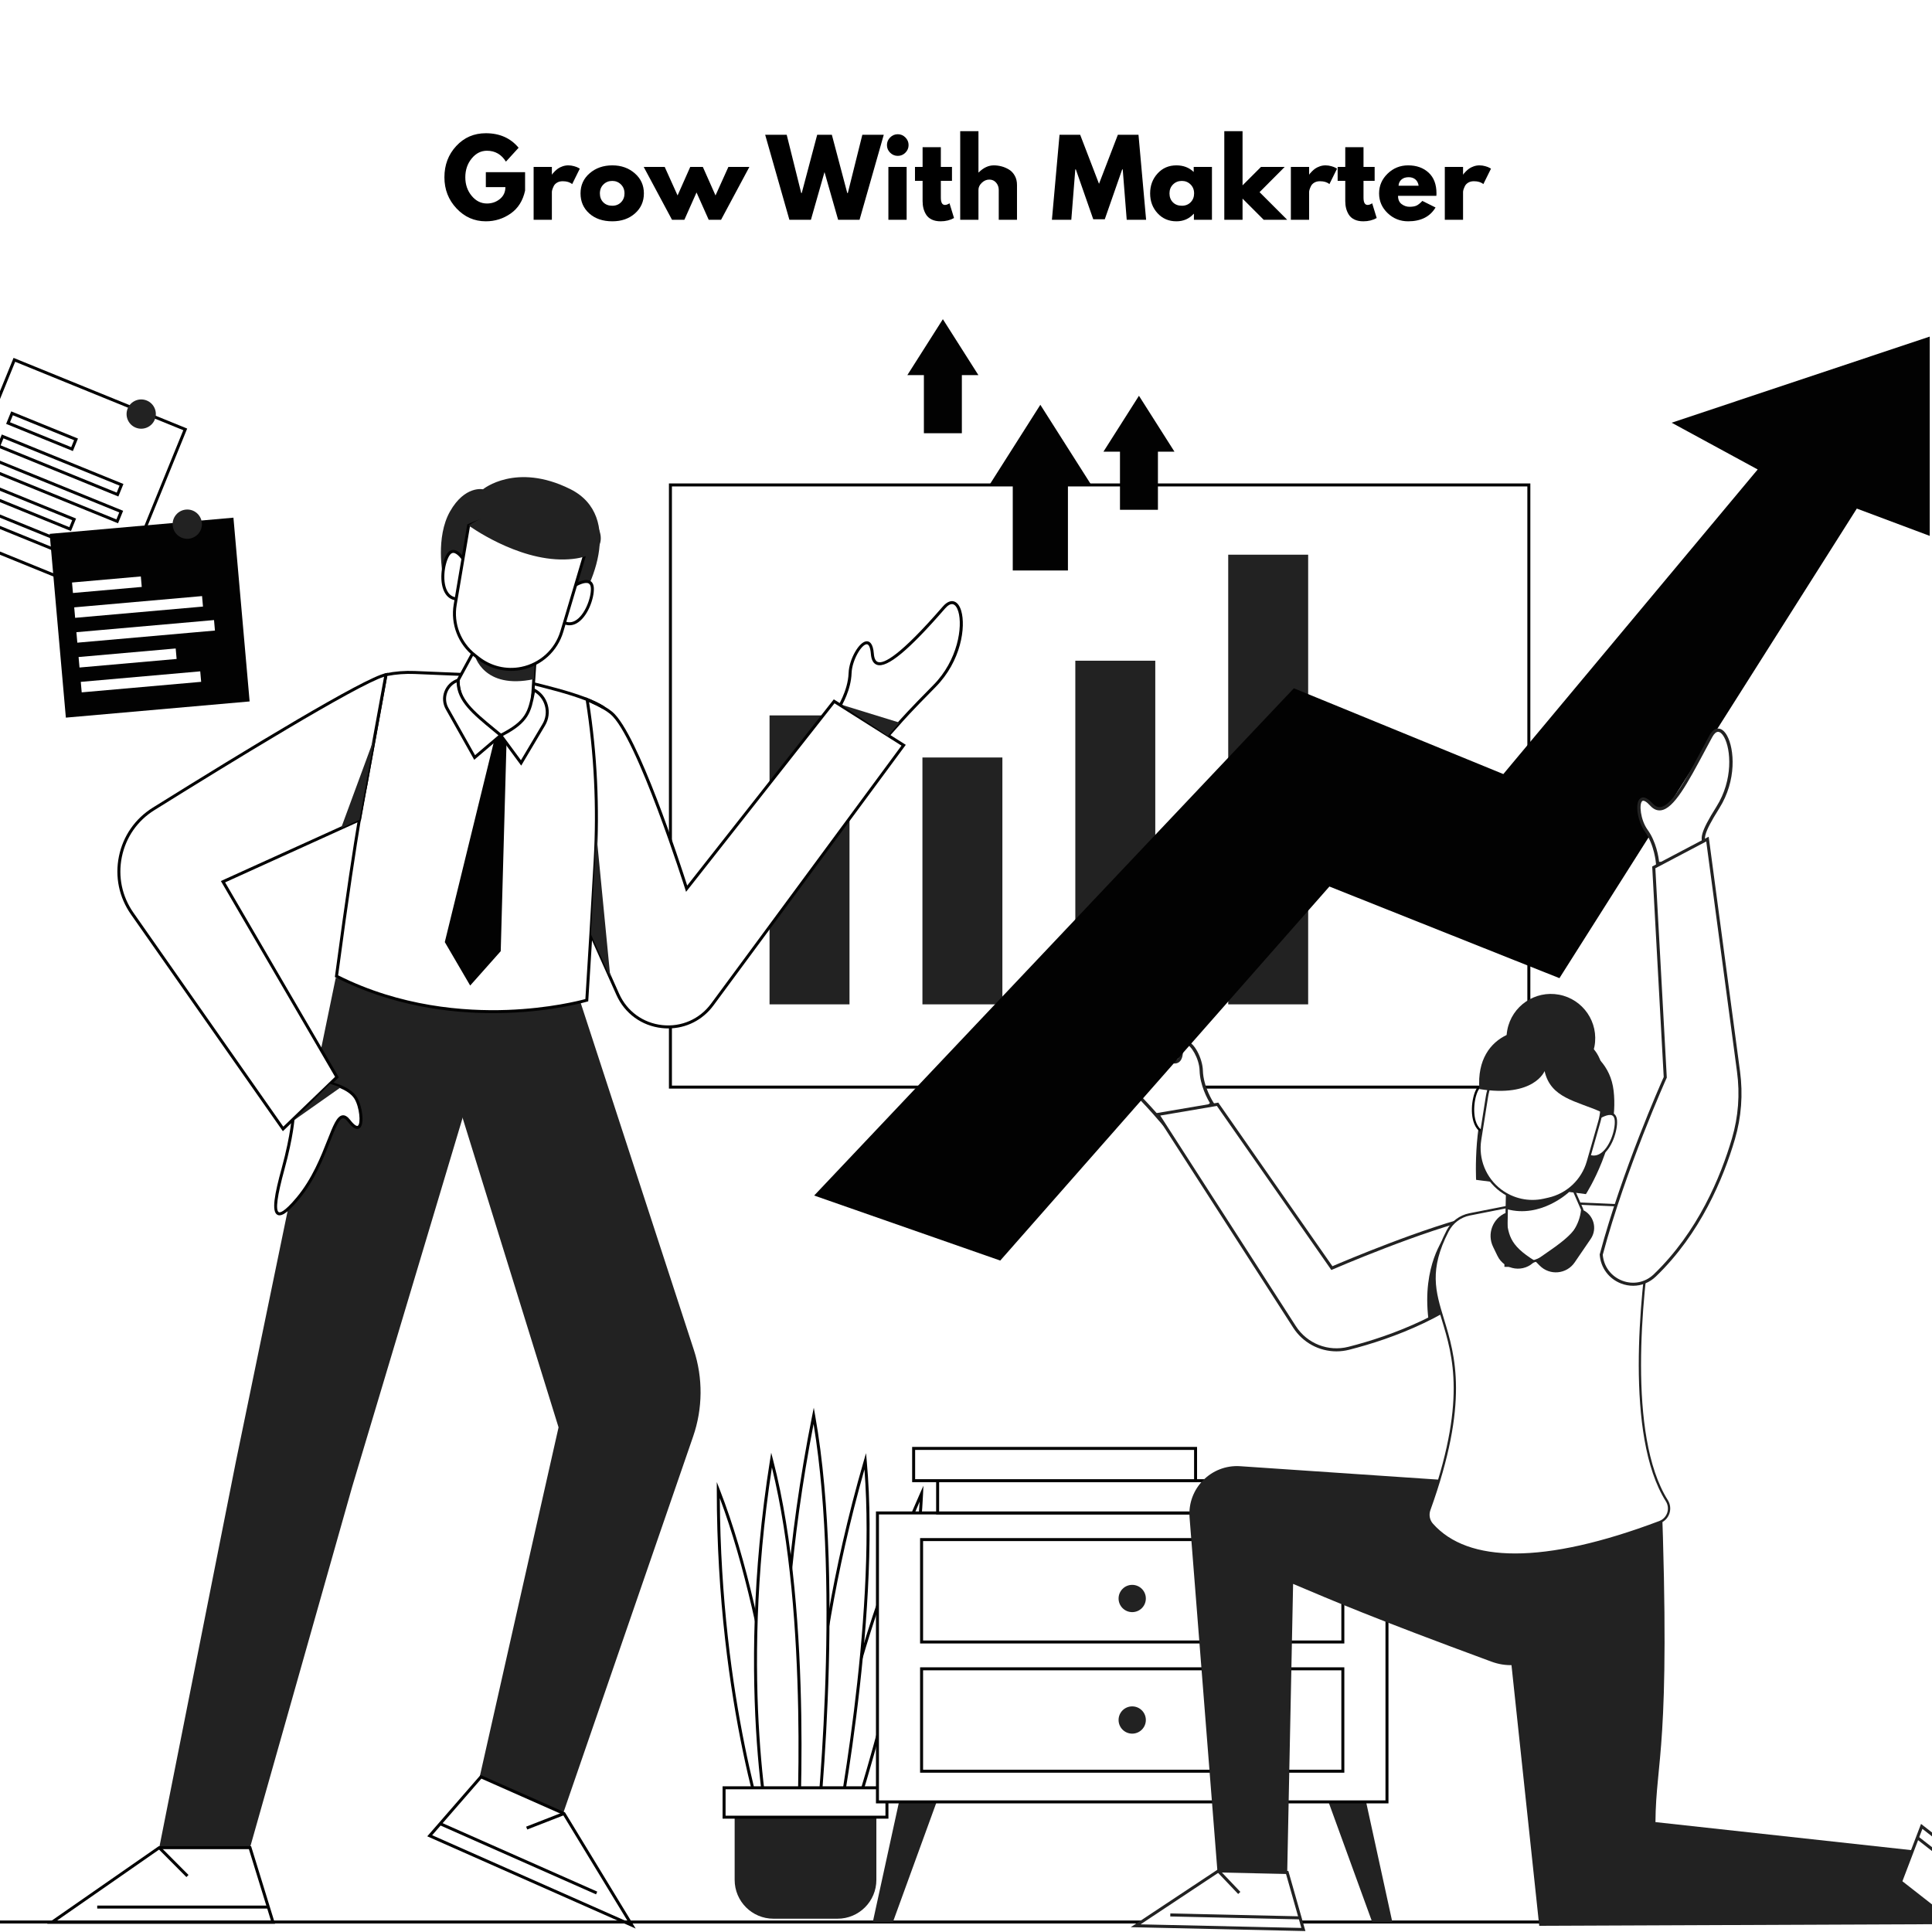 <svg xmlns="http://www.w3.org/2000/svg" xmlns:xlink="http://www.w3.org/1999/xlink" width="1200" viewBox="0 0 900 900" height="1200" preserveAspectRatio="xMidYMid meet"><defs><g></g><clipPath id="99172ffff9"><path d="M 422 148.484 L 456 148.484 L 456 202 L 422 202 Z M 422 148.484 " clip-rule="nonzero"></path></clipPath><clipPath id="3a82f68b76"><path d="M 526 870 L 609 870 L 609 899.984 L 526 899.984 Z M 526 870 " clip-rule="nonzero"></path></clipPath><clipPath id="44c67c7718"><path d="M 884.102 849.262 L 900 849.262 L 900 899.789 L 884.102 899.789 Z M 884.102 849.262 " clip-rule="nonzero"></path></clipPath></defs><rect x="-90" width="1080" fill="#ffffff" y="-90" height="1080" fill-opacity="1"></rect><rect x="-90" width="1080" fill="#ffffff" y="-90" height="1080" fill-opacity="1"></rect><path fill="#ffffff" d="M 368.637 862.008 C 368.637 862.008 360.43 760.082 334.605 694.09 C 334.594 796.578 359.281 862.855 359.281 862.855 L 368.637 862.008 " fill-opacity="1" fill-rule="nonzero"></path><path fill="#020202" d="M 335.312 697.879 C 335.867 792.359 357.543 855.891 359.754 862.113 L 367.887 861.379 C 367.113 852.496 358.672 760.219 335.312 697.879 Z M 358.812 863.594 L 358.629 863.102 C 358.383 862.434 333.898 795.527 333.91 694.09 L 333.91 690.402 L 335.25 693.836 C 360.824 759.168 369.25 860.938 369.332 861.953 L 369.383 862.645 L 358.812 863.594 " fill-opacity="1" fill-rule="nonzero"></path><path fill="#ffffff" d="M 392.285 863.039 C 392.285 863.039 426.137 766.547 429.309 695.754 C 387.715 789.422 383.395 860.016 383.395 860.016 L 392.285 863.039 " fill-opacity="1" fill-rule="nonzero"></path><path fill="#020202" d="M 384.125 859.531 L 391.852 862.16 C 394.754 853.727 424.473 765.957 428.414 699.504 C 390.594 786.086 384.629 852.945 384.125 859.531 Z M 392.715 863.922 L 382.664 860.508 L 382.699 859.977 C 382.742 859.27 387.504 788.184 428.668 695.469 L 430.164 692.102 L 430 695.781 C 426.867 765.871 393.281 862.305 392.941 863.273 L 392.715 863.922 " fill-opacity="1" fill-rule="nonzero"></path><path fill="#ffffff" d="M 387.93 863.844 C 387.93 863.844 409.949 756.375 403.07 680.66 C 372.418 786.25 378.039 861.918 378.039 861.918 L 387.93 863.844 " fill-opacity="1" fill-rule="nonzero"></path><path fill="#020202" d="M 378.703 861.34 L 387.387 863.027 C 389.195 853.926 408.211 755.859 402.695 684.492 C 374.887 782.324 378.297 854.477 378.703 861.34 Z M 388.473 864.66 L 377.387 862.5 L 377.348 861.969 C 377.289 861.211 372.066 784.969 402.402 680.465 L 403.434 676.926 L 403.762 680.598 C 410.574 755.547 388.832 862.91 388.613 863.98 L 388.473 864.66 " fill-opacity="1" fill-rule="nonzero"></path><path fill="#ffffff" d="M 379.59 864.09 C 379.59 864.09 393.836 742.828 379.047 659.516 C 355.043 779.512 368.438 862.891 368.438 862.891 L 379.59 864.09 " fill-opacity="1" fill-rule="nonzero"></path><path fill="#020202" d="M 369.047 862.254 L 378.977 863.328 C 380.07 853.535 392.012 742.215 378.996 663.352 C 357.242 775.02 367.996 855.051 369.047 862.254 Z M 380.199 864.855 L 367.836 863.523 L 367.75 863 C 367.617 862.164 354.609 778.121 378.363 659.375 L 379.09 655.766 L 379.73 659.391 C 394.371 741.852 380.422 862.957 380.281 864.172 L 380.199 864.855 " fill-opacity="1" fill-rule="nonzero"></path><path fill="#ffffff" d="M 371.289 863.941 C 371.289 863.941 378.801 754.422 359.422 680.129 C 342.105 788.891 360.09 863.297 360.09 863.297 L 371.289 863.941 " fill-opacity="1" fill-rule="nonzero"></path><path fill="#020202" d="M 360.656 862.637 L 370.637 863.211 C 371.215 853.938 376.902 753.766 359.582 683.598 C 344.082 784.578 359.16 855.988 360.656 862.637 Z M 371.938 864.68 L 359.535 863.961 L 359.418 863.465 C 359.234 862.719 341.598 787.676 358.734 680.02 L 359.258 676.738 L 360.094 679.953 C 379.281 753.508 372.059 862.895 371.98 863.988 L 371.938 864.68 " fill-opacity="1" fill-rule="nonzero"></path><path fill="#222222" d="M 390.164 893.805 L 360.312 893.805 C 350.324 893.805 342.23 885.707 342.23 875.719 L 342.23 832.824 L 408.246 832.824 L 408.246 875.719 C 408.246 885.707 400.152 893.805 390.164 893.805 " fill-opacity="1" fill-rule="nonzero"></path><path fill="#ffffff" d="M 413.172 846.516 L 337.305 846.516 L 337.305 832.824 L 413.172 832.824 L 413.172 846.516 " fill-opacity="1" fill-rule="nonzero"></path><path fill="#020202" d="M 338 845.82 L 412.477 845.82 L 412.477 833.52 L 338 833.52 Z M 413.867 847.203 L 336.605 847.203 L 336.605 832.129 L 413.867 832.129 L 413.867 847.203 " fill-opacity="1" fill-rule="nonzero"></path><path fill="#ffffff" d="M 712.195 506.418 L 312.312 506.418 L 312.312 225.906 L 712.195 225.906 L 712.195 506.418 " fill-opacity="1" fill-rule="nonzero"></path><path fill="#020202" d="M 313.008 505.723 L 711.5 505.723 L 711.5 226.602 L 313.008 226.602 Z M 712.895 507.113 L 311.613 507.113 L 311.613 225.207 L 712.895 225.207 L 712.895 507.113 " fill-opacity="1" fill-rule="nonzero"></path><path fill="#222222" d="M 395.73 467.867 L 358.484 467.867 L 358.484 333.266 L 395.73 333.266 L 395.73 467.867 " fill-opacity="1" fill-rule="nonzero"></path><path fill="#222222" d="M 466.949 467.867 L 429.703 467.867 L 429.703 352.867 L 466.949 352.867 L 466.949 467.867 " fill-opacity="1" fill-rule="nonzero"></path><path fill="#222222" d="M 538.172 467.867 L 500.926 467.867 L 500.926 307.785 L 538.172 307.785 L 538.172 467.867 " fill-opacity="1" fill-rule="nonzero"></path><path fill="#222222" d="M 609.391 467.867 L 572.152 467.867 L 572.152 258.398 L 609.391 258.398 L 609.391 467.867 " fill-opacity="1" fill-rule="nonzero"></path><path fill="#ffffff" d="M 390.281 330.414 C 390.281 330.414 395.695 322.363 396.008 313.543 C 396.316 304.719 405.449 292.285 406.375 304.566 C 407.305 316.844 422.305 303.082 439.691 283.031 C 448.941 272.371 453.586 301.082 435.32 319.578 C 417.055 338.074 420.309 335.676 410.402 346.199 C 404.211 342.949 390.281 330.414 390.281 330.414 " fill-opacity="1" fill-rule="nonzero"></path><path fill="#020202" d="M 391.188 330.289 C 393.535 332.379 404.656 342.172 410.262 345.332 C 413.613 341.762 415.398 339.734 417.129 337.766 C 420.242 334.227 423.184 330.879 434.824 319.09 C 446.242 307.527 448.5 291.859 446.43 284.91 C 445.836 282.918 444.922 281.691 443.855 281.461 C 442.82 281.238 441.562 281.938 440.219 283.488 C 423.34 302.945 413.273 311.281 408.543 309.711 C 406.859 309.156 405.898 307.441 405.684 304.617 C 405.465 301.738 404.773 300.117 403.766 300.117 C 401.258 300.168 396.906 307.688 396.703 313.566 C 396.43 321.316 392.391 328.355 391.188 330.289 Z M 410.547 347.062 L 410.078 346.816 C 403.879 343.562 390.387 331.441 389.816 330.93 L 389.363 330.523 L 389.703 330.023 C 389.758 329.945 395.016 322.031 395.312 313.516 C 395.535 307.09 400.262 298.797 403.734 298.727 C 405.047 298.688 406.703 299.68 407.07 304.512 C 407.238 306.723 407.883 308.031 408.98 308.391 C 411.742 309.309 419.227 305.57 439.168 282.578 C 441.312 280.105 443.059 279.867 444.148 280.102 C 445.758 280.449 447.008 281.973 447.766 284.512 C 449.996 291.992 447.762 307.973 435.816 320.066 C 424.199 331.828 421.273 335.16 418.176 338.684 C 416.375 340.73 414.516 342.844 410.91 346.676 L 410.547 347.062 " fill-opacity="1" fill-rule="nonzero"></path><path fill="#222222" d="M 270.211 466.277 L 323.234 628.875 C 327.508 641.977 327.387 656.117 322.895 669.145 L 260.527 849.969 L 222.266 833.031 L 260.199 664.914 L 198.602 466.277 L 270.211 466.277 " fill-opacity="1" fill-rule="nonzero"></path><path fill="#222222" d="M 233.258 461.422 L 164.035 692.668 L 116.461 860.711 L 74.184 860.711 L 109.895 680.828 L 156.402 455.508 L 233.258 461.422 " fill-opacity="1" fill-rule="nonzero"></path><path fill="#ffffff" d="M 420.949 347.156 L 331.801 467.965 C 320.148 483.75 295.801 481.125 287.789 463.211 L 275.262 435.203 L 268.473 420.023 L 273.512 325.883 C 276.453 327.152 279.082 328.43 281.254 329.711 C 282.633 330.523 283.82 331.336 284.789 332.141 C 297.348 342.602 319.859 413.988 319.859 413.988 L 388.582 326.699 L 420.949 347.156 " fill-opacity="1" fill-rule="nonzero"></path><path fill="#020202" d="M 269.176 419.895 L 288.422 462.926 C 292.082 471.109 299.59 476.57 308.5 477.535 C 317.414 478.492 325.918 474.762 331.238 467.551 L 419.945 347.344 L 388.742 327.625 L 319.594 415.453 L 319.199 414.195 C 318.973 413.484 296.602 342.887 284.344 332.672 C 283.418 331.902 282.258 331.109 280.902 330.312 C 279.066 329.227 276.852 328.113 274.152 326.922 Z M 311.27 479.074 C 310.305 479.074 309.332 479.023 308.352 478.914 C 298.941 477.898 291.02 472.137 287.152 463.492 L 267.766 420.156 L 272.871 324.848 L 273.789 325.242 C 276.961 326.613 279.52 327.879 281.609 329.113 C 283.027 329.945 284.25 330.785 285.234 331.602 C 297.035 341.434 316.961 402.637 320.125 412.527 L 388.422 325.777 L 421.953 346.965 L 332.359 468.375 C 327.324 475.199 319.594 479.074 311.27 479.074 " fill-opacity="1" fill-rule="nonzero"></path><path fill="#ffffff" d="M 273.512 325.883 C 277.449 350.645 278.703 375.758 277.254 400.785 L 275.262 435.203 L 273.355 465.926 C 273.355 465.926 213.578 483.594 156.75 454.738 C 161.707 417.484 165.176 395.004 167.383 381.922 C 169.348 370.348 170.312 366.121 170.457 365.523 L 179.793 314.312 C 184.164 313.438 188.656 313.078 193.188 313.27 L 218.781 314.332 L 244.484 317.512 C 259.555 321.141 273.934 324.883 281.254 329.711 C 279.082 328.43 276.453 327.152 273.512 325.883 " fill-opacity="1" fill-rule="nonzero"></path><path fill="#020202" d="M 157.504 454.34 C 186.574 468.973 216.371 471.188 236.293 470.457 C 255.875 469.746 269.996 466.125 272.691 465.391 L 274.562 435.16 L 276.559 400.746 C 277.996 375.938 276.758 350.914 272.883 326.367 C 265.102 323.328 254.664 320.68 244.359 318.195 L 218.695 315.023 L 193.16 313.965 C 188.875 313.785 184.582 314.102 180.395 314.902 L 171.141 365.645 C 171.027 366.117 170.062 370.27 168.07 382.035 C 166.047 394.023 162.574 416.285 157.504 454.34 Z M 229.668 471.969 C 209.809 471.973 182.812 468.75 156.438 455.359 L 155.996 455.133 L 156.059 454.645 C 161.168 416.273 164.664 393.855 166.695 381.805 C 168.699 369.992 169.676 365.801 169.781 365.359 L 179.191 313.723 L 179.656 313.629 C 184.105 312.738 188.664 312.383 193.215 312.574 L 218.809 313.641 L 244.648 316.836 C 255.035 319.34 264.984 321.855 272.629 324.766 L 272.625 324.746 L 273.02 324.914 C 276.422 326.227 279.348 327.625 281.637 329.129 L 280.898 330.309 C 279.121 329.262 276.984 328.184 274.395 327.031 C 278.18 351.395 279.371 376.215 277.949 400.824 L 275.953 435.242 L 274.02 466.453 L 273.551 466.594 C 273.402 466.637 258.27 471.043 236.391 471.848 C 234.258 471.926 232.012 471.969 229.668 471.969 " fill-opacity="1" fill-rule="nonzero"></path><path fill="#ffffff" d="M 249.492 303.672 L 248.66 316.383 L 246.723 345.941 C 230.516 345.062 213.398 331.895 213.398 316.867 L 223.285 298.664 L 230.293 300.004 L 249.492 303.672 " fill-opacity="1" fill-rule="nonzero"></path><path fill="#020202" d="M 214.094 317.043 C 214.227 331.723 231.188 344.047 246.074 345.199 L 248.754 304.238 L 223.652 299.441 Z M 247.371 346.672 L 246.684 346.637 C 230.641 345.762 212.703 332.848 212.703 316.867 L 212.703 316.691 L 222.918 297.883 L 250.227 303.102 L 247.371 346.672 " fill-opacity="1" fill-rule="nonzero"></path><path fill="#ffffff" d="M 233.258 342.523 L 221.105 352.867 L 208.277 330.094 C 205.438 325.055 207.906 318.676 213.398 316.867 C 213.039 326.91 222.02 333.133 233.258 342.523 " fill-opacity="1" fill-rule="nonzero"></path><path fill="#020202" d="M 212.699 317.887 C 210.715 318.809 209.164 320.453 208.363 322.52 C 207.441 324.898 207.633 327.531 208.883 329.75 L 221.297 351.793 L 232.18 342.531 C 231.25 341.758 230.336 341.004 229.445 340.27 C 220.266 332.703 212.941 326.672 212.699 317.887 Z M 220.91 353.945 L 207.668 330.434 C 206.215 327.852 205.992 324.781 207.066 322.02 C 208.137 319.254 210.367 317.137 213.18 316.203 L 214.129 315.895 L 214.094 316.891 C 213.785 325.562 220.727 331.281 230.328 339.195 C 231.426 340.098 232.551 341.027 233.703 341.992 L 234.34 342.52 L 220.91 353.945 " fill-opacity="1" fill-rule="nonzero"></path><path fill="#ffffff" d="M 233.258 342.559 L 242.738 355.398 L 253.285 337.664 C 256.703 331.922 254.602 324.488 248.68 321.383 C 246.738 331.242 246.34 335.969 233.258 342.559 " fill-opacity="1" fill-rule="nonzero"></path><path fill="#020202" d="M 234.309 342.801 L 242.676 354.141 L 252.691 337.312 C 254.246 334.695 254.645 331.648 253.816 328.727 C 253.078 326.102 251.445 323.914 249.176 322.473 L 249.125 322.738 C 247.406 331.574 246.441 336.52 234.309 342.801 Z M 242.801 356.652 L 232.211 342.305 L 232.945 341.938 C 245.172 335.781 246.035 331.332 247.762 322.473 L 248.18 320.332 L 249.008 320.766 C 252.039 322.359 254.223 325.051 255.156 328.348 C 256.086 331.645 255.637 335.078 253.883 338.023 L 242.801 356.652 " fill-opacity="1" fill-rule="nonzero"></path><path fill="#ffffff" d="M 294.383 896.875 L 200.176 855.168 L 224.059 827.711 L 262.715 844.824 L 294.383 896.875 " fill-opacity="1" fill-rule="nonzero"></path><path fill="#020202" d="M 201.32 854.914 L 292.633 895.336 L 262.234 845.371 L 224.246 828.555 Z M 296.129 898.402 L 199.031 855.426 L 223.871 826.867 L 263.195 844.277 L 263.309 844.461 L 296.129 898.402 " fill-opacity="1" fill-rule="nonzero"></path><path fill="#020202" d="M 245.609 852.25 L 245.094 850.93 L 262.457 844.16 L 262.973 845.484 L 245.609 852.25 " fill-opacity="1" fill-rule="nonzero"></path><path fill="#ffffff" d="M 205.051 849.562 L 277.934 881.824 " fill-opacity="1" fill-rule="nonzero"></path><path fill="#020202" d="M 277.656 882.465 L 204.773 850.203 L 205.336 848.926 L 278.219 881.191 L 277.656 882.465 " fill-opacity="1" fill-rule="nonzero"></path><path fill="#ffffff" d="M 24.16 895.488 L 127.184 895.488 L 116.461 860.711 L 74.184 860.711 L 24.16 895.488 " fill-opacity="1" fill-rule="nonzero"></path><path fill="#020202" d="M 26.383 894.789 L 126.242 894.789 L 115.945 861.406 L 74.402 861.406 Z M 128.125 896.184 L 21.941 896.184 L 73.969 860.016 L 116.973 860.016 L 128.125 896.184 " fill-opacity="1" fill-rule="nonzero"></path><path fill="#ffffff" d="M 74.184 860.711 L 87.324 873.926 " fill-opacity="1" fill-rule="nonzero"></path><path fill="#020202" d="M 86.832 874.414 L 73.691 861.203 L 74.676 860.219 L 87.816 873.43 L 86.832 874.414 " fill-opacity="1" fill-rule="nonzero"></path><path fill="#020202" d="M 124.992 889.082 L 45.289 889.082 L 45.289 887.691 L 124.992 887.691 L 124.992 889.082 " fill-opacity="1" fill-rule="nonzero"></path><path fill="#020202" d="M 168.613 378.641 L 167.555 378.445 L 169.934 365.395 L 170.473 365.441 L 171 365.551 L 170.988 365.598 L 168.613 378.641 " fill-opacity="1" fill-rule="nonzero"></path><path fill="#ffffff" d="M 151.73 504.078 C 151.73 504.078 162.324 505.992 165.695 511.461 C 169.066 516.926 169.828 531.512 162.609 522.172 C 155.395 512.828 154.426 539.391 138.777 558.191 C 123.129 576.988 129.117 554.496 131.879 544.414 C 136.426 527.816 136.684 518.957 136.684 518.957 L 151.73 504.078 " fill-opacity="1" fill-rule="nonzero"></path><path fill="#020202" d="M 137.367 519.262 C 137.281 520.918 136.676 529.531 132.551 544.598 C 129.133 557.066 128.234 563.824 129.879 564.68 C 130.301 564.906 132.156 565.055 138.242 557.746 C 145.453 549.082 149.555 538.656 152.547 531.047 C 155.18 524.355 156.918 519.934 159.504 519.562 C 160.699 519.395 161.895 520.109 163.16 521.742 C 165.074 524.219 166.258 524.742 166.695 524.441 C 168.188 523.406 167.488 515.691 165.102 511.824 C 162.266 507.23 153.789 505.219 151.957 504.832 Z M 130.211 566.148 C 129.855 566.148 129.531 566.07 129.234 565.914 C 126.352 564.41 127.938 556.16 131.207 544.23 C 135.676 527.926 135.984 519.027 135.988 518.938 L 135.996 518.66 L 151.5 503.328 L 151.855 503.395 C 152.301 503.477 162.793 505.43 166.285 511.094 C 168.605 514.852 170.121 523.762 167.488 525.586 C 166.141 526.52 164.312 525.512 162.062 522.594 C 161.141 521.406 160.348 520.852 159.699 520.941 C 157.918 521.195 156.031 525.996 153.844 531.555 C 150.812 539.254 146.668 549.801 139.309 558.637 C 135.051 563.754 132.168 566.148 130.211 566.148 " fill-opacity="1" fill-rule="nonzero"></path><path fill="#ffffff" d="M 179.797 314.309 L 167.477 381.883 L 103.879 410.73 L 156.969 501.75 L 131.875 525.895 L 61.602 425.59 C 50.32 409.496 54.855 387.227 71.531 376.824 C 109.262 353.293 169.656 316.312 179.797 314.309 " fill-opacity="1" fill-rule="nonzero"></path><path fill="#020202" d="M 178.914 315.254 C 166.219 319.191 106.852 355.617 71.898 377.414 C 64 382.344 58.625 390.082 56.766 399.207 C 54.906 408.336 56.824 417.562 62.172 425.191 L 131.977 524.832 L 156.09 501.625 L 102.891 410.414 L 166.855 381.402 Z M 131.77 526.961 L 61.031 425.992 C 55.465 418.047 53.469 408.438 55.402 398.93 C 57.34 389.426 62.938 381.367 71.164 376.238 C 115.234 348.746 169.832 315.57 179.66 313.625 L 180.664 313.426 L 168.094 382.367 L 104.871 411.047 L 157.844 501.871 L 131.77 526.961 " fill-opacity="1" fill-rule="nonzero"></path><path fill="#020202" d="M 230.16 345.164 L 207.203 438.859 L 219.027 459.105 L 233.258 443.098 L 235.945 346.199 L 233.258 342.559 L 230.16 345.164 " fill-opacity="1" fill-rule="nonzero"></path><path fill="#222222" d="M 249.492 303.672 L 248.66 316.383 C 225.074 321.367 221.152 305.25 221.152 305.25 L 230.293 300.004 L 249.492 303.672 " fill-opacity="1" fill-rule="nonzero"></path><path fill="#222222" d="M 206.297 267.953 C 206.297 267.953 202.754 250.34 209.66 238.203 C 216.57 226.07 224.996 227.926 224.996 227.926 C 224.996 227.926 240.336 215.25 265.617 227.824 C 290.898 240.395 276.27 276.117 262.938 290.109 C 238.82 282.867 206.297 267.953 206.297 267.953 " fill-opacity="1" fill-rule="nonzero"></path><path fill="#ffffff" d="M 267.16 273.094 C 267.16 273.094 275.652 267.504 275.945 274.039 C 276.234 280.574 269.703 295.453 260.988 288.992 C 263.602 277.305 267.16 273.094 267.16 273.094 " fill-opacity="1" fill-rule="nonzero"></path><path fill="#020202" d="M 261.77 288.695 C 263.832 290.082 265.863 290.258 267.816 289.219 C 272.41 286.777 275.445 278.473 275.25 274.066 C 275.195 272.867 274.852 272.121 274.199 271.785 C 272.496 270.914 268.973 272.758 267.633 273.613 C 267.176 274.215 264.109 278.496 261.77 288.695 Z M 265.273 291.277 C 263.707 291.277 262.121 290.699 260.574 289.555 L 260.211 289.281 L 260.309 288.84 C 262.93 277.121 266.48 272.82 266.629 272.645 L 266.773 272.512 C 267.309 272.164 272.059 269.129 274.832 270.547 C 275.953 271.121 276.562 272.281 276.641 274.008 C 276.848 278.711 273.695 287.668 268.473 290.445 C 267.43 291 266.355 291.277 265.273 291.277 " fill-opacity="1" fill-rule="nonzero"></path><path fill="#ffffff" d="M 216.793 261.973 C 216.793 261.973 211.855 253.09 208.57 258.746 C 205.285 264.402 204.191 280.621 214.902 278.926 C 218 267.355 216.793 261.973 216.793 261.973 " fill-opacity="1" fill-rule="nonzero"></path><path fill="#020202" d="M 211.145 257.559 C 210.418 257.559 209.773 258.062 209.172 259.094 C 206.961 262.91 205.805 271.672 208.746 275.961 C 209.996 277.789 211.883 278.578 214.352 278.297 C 216.996 268.176 216.262 262.961 216.133 262.219 C 215.344 260.836 213.074 257.574 211.16 257.559 C 211.156 257.559 211.148 257.559 211.145 257.559 Z M 213.422 279.742 C 210.945 279.742 208.953 278.723 207.598 276.746 C 204.254 271.867 205.605 262.469 207.969 258.398 C 208.836 256.906 209.891 256.172 211.172 256.164 C 214.285 256.195 217.094 261.082 217.402 261.637 L 217.473 261.824 C 217.523 262.051 218.68 267.504 215.578 279.105 L 215.461 279.543 L 215.012 279.613 C 214.461 279.699 213.934 279.742 213.422 279.742 " fill-opacity="1" fill-rule="nonzero"></path><path fill="#ffffff" d="M 218.297 244.781 L 212.043 281.691 C 210.527 290.621 214.023 299.66 221.148 305.246 L 222.824 306.562 C 228.52 311.031 235.891 312.773 242.984 311.332 C 251.922 309.512 259.129 302.918 261.73 294.176 L 273.184 255.668 C 273.184 255.668 251.113 229.387 218.297 244.781 " fill-opacity="1" fill-rule="nonzero"></path><path fill="#020202" d="M 218.926 245.254 L 212.73 281.809 C 211.258 290.496 214.645 299.266 221.578 304.699 L 223.254 306.016 C 228.801 310.363 235.938 312.055 242.844 310.648 C 251.547 308.879 258.527 302.488 261.062 293.977 L 272.41 255.844 C 271.246 254.555 265.98 249.047 257.695 245.055 C 249.121 240.926 235.457 237.629 218.926 245.254 Z M 238.051 312.523 C 232.422 312.523 226.906 310.648 222.395 307.109 L 220.719 305.797 C 213.387 300.043 209.801 290.766 211.355 281.578 L 217.672 244.305 L 218.004 244.148 C 235.203 236.082 249.438 239.52 258.348 243.824 C 267.996 248.484 273.488 254.949 273.719 255.223 L 273.957 255.508 L 262.395 294.375 C 259.715 303.379 252.332 310.141 243.121 312.012 C 241.438 312.355 239.738 312.523 238.051 312.523 " fill-opacity="1" fill-rule="nonzero"></path><path fill="#222222" d="M 218.297 244.781 C 218.297 244.781 240.672 261.125 262.922 260.621 C 285.164 260.113 281.289 246.461 274.887 240.898 C 268.48 235.34 242.23 229.445 218.297 244.781 " fill-opacity="1" fill-rule="nonzero"></path><path fill="#222222" d="M 391.598 328.18 L 419.051 336.637 L 413.551 342.785 Z M 391.598 328.18 " fill-opacity="1" fill-rule="nonzero"></path><path fill="#222222" d="M 136.406 522.227 L 158.691 506.531 L 153.723 504.871 Z M 136.406 522.227 " fill-opacity="1" fill-rule="nonzero"></path><path fill="#222222" d="M 174.477 343.477 L 158.883 385.781 L 167.477 381.883 Z M 174.477 343.477 " fill-opacity="1" fill-rule="nonzero"></path><path fill="#222222" d="M 277.762 387.824 L 284.34 455.508 L 275.262 435.203 Z M 277.762 387.824 " fill-opacity="1" fill-rule="nonzero"></path><path fill="#ffffff" d="M 53.887 279.621 L -25.707 247.219 L 6.695 167.625 L 86.289 200.023 L 53.887 279.621 " fill-opacity="1" fill-rule="nonzero"></path><path fill="#020202" d="M -24.801 246.836 L 53.504 278.715 L 85.383 200.406 L 7.074 168.531 Z M 54.27 280.527 L -26.613 247.602 L 6.312 166.715 L 87.195 199.645 L 54.27 280.527 " fill-opacity="1" fill-rule="nonzero"></path><path fill="#ffffff" d="M 33.562 209.215 L 3.758 197.082 L 5.605 192.539 L 35.41 204.672 L 33.562 209.215 " fill-opacity="1" fill-rule="nonzero"></path><path fill="#020202" d="M 4.664 196.699 L 33.18 208.305 L 34.504 205.059 L 5.988 193.449 Z M 33.945 210.117 L 2.852 197.465 L 5.223 191.633 L 36.316 204.293 L 33.945 210.117 " fill-opacity="1" fill-rule="nonzero"></path><path fill="#ffffff" d="M 54.754 230.379 L -0.621 207.836 L 1.227 203.301 L 56.598 225.84 L 54.754 230.379 " fill-opacity="1" fill-rule="nonzero"></path><path fill="#020202" d="M 0.285 207.453 L 54.371 229.473 L 55.695 226.227 L 1.609 204.211 Z M 55.133 231.289 L -1.527 208.219 L 0.844 202.395 L 57.504 225.461 L 55.133 231.289 " fill-opacity="1" fill-rule="nonzero"></path><path fill="#ffffff" d="M 54.609 242.867 L -5.004 218.598 L -3.152 214.059 L 56.457 238.328 L 54.609 242.867 " fill-opacity="1" fill-rule="nonzero"></path><path fill="#020202" d="M -4.094 218.215 L 54.227 241.961 L 55.551 238.707 L -2.773 214.965 Z M 54.988 243.77 L -5.91 218.98 L -3.539 213.156 L 57.363 237.945 L 54.988 243.77 " fill-opacity="1" fill-rule="nonzero"></path><path fill="#ffffff" d="M 32.68 246.48 L -9.383 229.355 L -7.531 224.82 L 34.527 241.941 L 32.68 246.48 " fill-opacity="1" fill-rule="nonzero"></path><path fill="#020202" d="M -8.477 228.977 L 32.297 245.574 L 33.621 242.32 L -7.152 225.723 Z M 33.059 247.387 L -10.289 229.742 L -7.918 223.914 L 35.434 241.559 L 33.059 247.387 " fill-opacity="1" fill-rule="nonzero"></path><path fill="#ffffff" d="M 37.98 261.18 L -13.762 240.117 L -11.914 235.578 L 39.828 256.641 L 37.98 261.18 " fill-opacity="1" fill-rule="nonzero"></path><path fill="#020202" d="M -12.855 239.734 L 37.598 260.273 L 38.922 257.023 L -11.531 236.484 Z M 38.363 262.086 L -14.668 240.496 L -12.297 234.672 L 40.734 256.258 L 38.363 262.086 " fill-opacity="1" fill-rule="nonzero"></path><path fill="#222222" d="M 72.094 195.457 C 70.676 198.945 66.695 200.625 63.211 199.207 C 59.723 197.785 58.051 193.805 59.469 190.32 C 60.887 186.832 64.863 185.16 68.352 186.574 C 71.84 187.992 73.516 191.977 72.094 195.457 " fill-opacity="1" fill-rule="nonzero"></path><path fill="#020202" d="M 116.285 326.758 L 30.68 334.301 L 23.137 248.695 L 108.742 241.152 L 116.285 326.758 " fill-opacity="1" fill-rule="nonzero"></path><path fill="#ffffff" d="M 66.035 273.414 L 33.98 276.238 L 33.551 271.359 L 65.605 268.531 L 66.035 273.414 " fill-opacity="1" fill-rule="nonzero"></path><path fill="#ffffff" d="M 94.555 282.562 L 35 287.809 L 34.57 282.93 L 94.125 277.68 L 94.555 282.562 " fill-opacity="1" fill-rule="nonzero"></path><path fill="#ffffff" d="M 100.129 293.734 L 36.02 299.383 L 35.59 294.5 L 99.699 288.852 L 100.129 293.734 " fill-opacity="1" fill-rule="nonzero"></path><path fill="#ffffff" d="M 82.277 306.969 L 37.039 310.953 L 36.605 306.07 L 81.844 302.086 L 82.277 306.969 " fill-opacity="1" fill-rule="nonzero"></path><path fill="#ffffff" d="M 93.707 317.621 L 38.059 322.527 L 37.629 317.641 L 93.277 312.738 L 93.707 317.621 " fill-opacity="1" fill-rule="nonzero"></path><path fill="#222222" d="M 94.027 243.574 C 94.359 247.324 91.586 250.633 87.836 250.965 C 84.086 251.293 80.777 248.523 80.445 244.773 C 80.117 241.023 82.891 237.715 86.641 237.383 C 90.391 237.055 93.695 239.824 94.027 243.574 " fill-opacity="1" fill-rule="nonzero"></path><path fill="#020202" d="M 508.676 226.406 L 484.633 188.562 L 460.594 226.406 L 471.781 226.406 L 471.781 265.75 L 497.484 265.75 L 497.484 226.406 L 508.676 226.406 " fill-opacity="1" fill-rule="nonzero"></path><path fill="#020202" d="M 547.113 210.41 L 530.57 184.367 L 514.027 210.41 L 521.727 210.41 L 521.727 237.48 L 539.41 237.48 L 539.41 210.41 L 547.113 210.41 " fill-opacity="1" fill-rule="nonzero"></path><g clip-path="url(#99172ffff9)"><path fill="#020202" d="M 455.77 174.734 L 439.227 148.691 L 422.684 174.734 L 430.383 174.734 L 430.383 201.805 L 448.07 201.805 L 448.07 174.734 L 455.77 174.734 " fill-opacity="1" fill-rule="nonzero"></path></g><path fill="#020202" d="M 928.84 896.035 L -110.762 896.035 L -110.762 894.641 L 928.84 894.641 L 928.84 896.035 " fill-opacity="1" fill-rule="nonzero"></path><path fill="#222222" d="M 415.965 895.336 L 406.586 895.336 L 420.656 830.895 L 439.414 830.895 L 415.965 895.336 " fill-opacity="1" fill-rule="nonzero"></path><path fill="#222222" d="M 639.211 895.336 L 648.594 895.336 L 634.52 830.895 L 615.766 830.895 L 639.211 895.336 " fill-opacity="1" fill-rule="nonzero"></path><path fill="#ffffff" d="M 646.105 839.387 L 408.75 839.387 L 408.75 704.785 L 646.105 704.785 L 646.105 839.387 " fill-opacity="1" fill-rule="nonzero"></path><path fill="#020202" d="M 409.445 838.691 L 645.41 838.691 L 645.41 705.484 L 409.445 705.484 Z M 646.805 840.082 L 408.055 840.082 L 408.055 704.09 L 646.805 704.09 L 646.805 840.082 " fill-opacity="1" fill-rule="nonzero"></path><path fill="#ffffff" d="M 625.547 764.898 L 429.309 764.898 L 429.309 717.199 L 625.547 717.199 L 625.547 764.898 " fill-opacity="1" fill-rule="nonzero"></path><path fill="#020202" d="M 430.004 764.203 L 624.852 764.203 L 624.852 717.895 L 430.004 717.895 Z M 626.242 765.594 L 428.609 765.594 L 428.609 716.504 L 626.242 716.504 L 626.242 765.594 " fill-opacity="1" fill-rule="nonzero"></path><path fill="#ffffff" d="M 625.547 825.098 L 429.309 825.098 L 429.309 777.398 L 625.547 777.398 L 625.547 825.098 " fill-opacity="1" fill-rule="nonzero"></path><path fill="#020202" d="M 430.004 824.402 L 624.852 824.402 L 624.852 778.098 L 430.004 778.098 Z M 626.242 825.793 L 428.609 825.793 L 428.609 776.703 L 626.242 776.703 L 626.242 825.793 " fill-opacity="1" fill-rule="nonzero"></path><path fill="#222222" d="M 533.777 744.645 C 533.777 748.152 530.934 750.992 527.426 750.992 C 523.918 750.992 521.078 748.152 521.078 744.645 C 521.078 741.137 523.918 738.293 527.426 738.293 C 530.934 738.293 533.777 741.137 533.777 744.645 " fill-opacity="1" fill-rule="nonzero"></path><path fill="#222222" d="M 533.777 801.246 C 533.777 804.754 530.934 807.598 527.426 807.598 C 523.918 807.598 521.078 804.754 521.078 801.246 C 521.078 797.738 523.918 794.898 527.426 794.898 C 530.934 794.898 533.777 797.738 533.777 801.246 " fill-opacity="1" fill-rule="nonzero"></path><path fill="#ffffff" d="M 568.117 704.785 L 436.785 704.785 L 436.785 689.758 L 568.117 689.758 L 568.117 704.785 " fill-opacity="1" fill-rule="nonzero"></path><path fill="#020202" d="M 437.48 704.09 L 567.422 704.09 L 567.422 690.453 L 437.48 690.453 Z M 568.816 705.484 L 436.09 705.484 L 436.09 689.062 L 568.816 689.062 L 568.816 705.484 " fill-opacity="1" fill-rule="nonzero"></path><path fill="#ffffff" d="M 556.941 689.758 L 425.609 689.758 L 425.609 674.73 L 556.941 674.73 L 556.941 689.758 " fill-opacity="1" fill-rule="nonzero"></path><path fill="#020202" d="M 426.305 689.062 L 556.246 689.062 L 556.246 675.426 L 426.305 675.426 Z M 557.637 690.453 L 424.91 690.453 L 424.91 674.031 L 557.637 674.031 L 557.637 690.453 " fill-opacity="1" fill-rule="nonzero"></path><path fill="#ffffff" d="M 564.633 513.992 C 564.633 513.992 559.793 506.672 559.582 498.688 C 559.371 490.703 551.207 479.383 550.273 490.484 C 549.336 501.586 535.879 489.02 520.305 470.746 C 512.02 461.027 507.598 486.965 523.973 503.84 C 540.352 520.715 537.43 518.52 546.305 528.117 C 551.934 525.223 564.633 513.992 564.633 513.992 " fill-opacity="1" fill-rule="nonzero"></path><path fill="#222222" d="M 516.887 469.395 C 516.781 469.395 516.68 469.402 516.578 469.422 C 515.676 469.609 514.852 470.707 514.32 472.43 C 512.402 478.668 514.316 492.797 524.523 503.309 C 534.965 514.07 537.602 517.117 540.391 520.348 C 541.926 522.125 543.512 523.961 546.465 527.164 C 551.512 524.34 561.348 515.852 563.641 513.848 C 562.492 511.949 559.004 505.625 558.82 498.707 C 558.676 493.102 554.699 486.676 552.668 486.617 C 551.867 486.625 551.242 488.062 551.035 490.547 C 550.812 493.16 549.898 494.746 548.316 495.254 C 545.578 496.133 539.633 494.602 519.723 471.242 C 518.688 470.023 517.715 469.395 516.887 469.395 Z M 546.141 529.059 L 545.75 528.637 C 542.512 525.141 540.848 523.211 539.234 521.348 C 536.461 518.133 533.84 515.102 523.426 504.371 C 512.676 493.293 510.777 478.762 512.863 471.984 C 513.582 469.641 514.762 468.242 516.266 467.93 C 517.293 467.715 518.922 467.949 520.883 470.254 C 538.699 491.148 545.379 494.59 547.848 493.801 C 548.789 493.496 549.348 492.359 549.512 490.418 C 549.891 485.949 551.449 485.051 552.711 485.09 C 556.227 485.191 560.199 493.145 560.348 498.668 C 560.551 506.344 565.223 513.5 565.27 513.574 L 565.637 514.125 L 565.137 514.566 C 564.617 515.027 552.301 525.895 546.656 528.797 L 546.141 529.059 " fill-opacity="1" fill-rule="nonzero"></path><path fill="#ffffff" d="M 689.426 566.25 C 662.031 572.633 620.441 590.738 620.441 590.738 L 567.195 514.41 L 539.316 519.152 L 603.043 618.129 C 608.457 626.535 618.633 630.547 628.312 628.082 C 646.707 623.398 676.574 612.992 698.324 591.613 C 707.316 582.77 701.984 567.469 689.426 566.25 " fill-opacity="1" fill-rule="nonzero"></path><path fill="#222222" d="M 540.496 519.672 L 603.645 617.746 C 608.895 625.91 618.742 629.785 628.145 627.395 C 648.32 622.254 676.785 611.789 697.824 591.109 C 701.805 587.195 703.121 581.504 701.266 576.258 C 699.438 571.09 694.922 567.539 689.473 566.969 C 662.453 573.289 621.137 591.207 620.727 591.387 L 620.195 591.621 L 566.871 515.184 Z M 622.57 629.516 C 614.57 629.516 606.934 625.484 602.449 618.516 L 538.141 518.633 L 567.52 513.637 L 620.691 589.855 C 625.645 587.727 663.793 571.496 689.262 565.562 L 689.379 565.535 L 689.492 565.547 C 695.551 566.133 700.574 570.055 702.605 575.785 C 704.645 581.555 703.195 587.816 698.812 592.121 C 677.559 613.023 648.84 623.586 628.488 628.77 C 626.523 629.27 624.535 629.516 622.57 629.516 " fill-opacity="1" fill-rule="nonzero"></path><path fill="#222222" d="M 672.965 576.266 C 672.965 576.266 662.336 589.438 665.418 614.484 C 672.969 611.043 672.969 611.043 672.969 611.043 L 672.965 576.266 " fill-opacity="1" fill-rule="nonzero"></path><path fill="#222222" d="M 694.77 774.055 C 639.25 753.594 621.316 745.84 602.379 737.84 L 599.547 876.441 L 567.441 875.734 L 554.145 706.879 C 553.082 693.391 564.25 682.102 577.75 683.016 L 735.562 693.707 L 739.695 718.219 C 744.469 746.527 721.711 783.984 694.77 774.055 " fill-opacity="1" fill-rule="nonzero"></path><path fill="#ffffff" d="M 529.023 897.094 L 607.172 898.836 L 599.621 872.27 L 567.555 871.555 L 529.023 897.094 " fill-opacity="1" fill-rule="nonzero"></path><g clip-path="url(#3a82f68b76)"><path fill="#222222" d="M 531.305 896.438 L 606.223 898.105 L 599.082 872.969 L 567.762 872.27 Z M 608.113 899.566 L 526.746 897.754 L 567.348 870.844 L 600.16 871.574 L 608.113 899.566 " fill-opacity="1" fill-rule="nonzero"></path></g><path fill="#222222" d="M 576.789 882.289 L 567.043 872.047 L 568.066 871.07 L 577.812 881.312 L 576.789 882.289 " fill-opacity="1" fill-rule="nonzero"></path><path fill="#222222" d="M 605.613 894.117 L 545.152 892.77 L 545.184 891.355 L 605.645 892.703 L 605.613 894.117 " fill-opacity="1" fill-rule="nonzero"></path><path fill="#222222" d="M 773.973 695.141 C 778.363 814.762 771.387 819.547 771.172 848.805 L 912.398 864.273 L 910.465 896.328 L 717.035 897.121 L 696.602 705.18 L 773.973 695.141 " fill-opacity="1" fill-rule="nonzero"></path><path fill="#ffffff" d="M 956.785 898.957 L 895.211 850.805 L 885.367 876.602 L 910.633 896.355 L 956.785 898.957 " fill-opacity="1" fill-rule="nonzero"></path><g clip-path="url(#44c67c7718)"><path fill="#222222" d="M 910.891 895.664 L 954.562 898.117 L 895.527 851.953 L 886.215 876.363 Z M 959.004 899.789 L 910.371 897.051 L 884.516 876.832 L 894.891 849.648 L 959.004 899.789 " fill-opacity="1" fill-rule="nonzero"></path></g><path fill="#222222" d="M 940.402 893.883 L 892.762 856.629 L 893.637 855.508 L 941.277 892.766 L 940.402 893.883 " fill-opacity="1" fill-rule="nonzero"></path><path fill="#ffffff" d="M 674.355 573.441 C 652.848 615 697.703 614.871 665.82 703.336 C 664.98 705.676 665.473 708.293 667.125 710.156 C 684.418 729.617 721.359 728.617 773.133 709.062 C 777.16 707.535 778.758 702.719 776.465 699.07 C 757.277 668.609 764.773 602.234 768.824 575.422 C 769.875 568.438 764.691 561.988 757.637 561.66 C 757.59 561.656 757.551 561.652 757.504 561.652 L 731.91 560.516 L 706.031 561.477 L 684.602 565.703 C 680.18 566.578 676.426 569.438 674.355 573.441 " fill-opacity="1" fill-rule="nonzero"></path><path fill="#222222" d="M 706.094 562.008 L 684.707 566.23 C 680.445 567.074 676.848 569.789 674.832 573.688 C 665.629 591.465 668.715 601.562 672.629 614.348 C 677.906 631.633 684.48 653.145 666.324 703.516 C 665.547 705.68 666.012 708.09 667.527 709.797 C 675.742 719.039 688.66 723.66 705.82 723.66 C 723.742 723.664 746.285 718.625 772.941 708.559 C 774.703 707.891 776.055 706.488 776.656 704.707 C 777.254 702.914 777.023 700.965 776.008 699.359 C 756.758 668.789 764.199 602.445 768.293 575.344 C 768.777 572.125 767.875 568.836 765.805 566.32 C 763.777 563.848 760.785 562.34 757.621 562.195 L 731.883 561.051 Z M 705.77 724.785 C 688.277 724.785 675.148 719.988 666.727 710.512 C 664.945 708.508 664.406 705.688 665.312 703.152 C 683.348 653.113 676.832 631.793 671.598 614.664 C 667.625 601.645 664.477 591.363 673.879 573.195 C 676.051 569.004 679.918 566.082 684.496 565.176 L 706.012 560.938 L 731.887 559.977 L 757.664 561.121 C 761.145 561.281 764.414 562.93 766.637 565.641 C 768.891 568.391 769.879 571.988 769.355 575.5 C 765.281 602.488 757.855 668.523 776.914 698.785 C 778.105 700.664 778.375 702.949 777.672 705.047 C 776.969 707.137 775.387 708.781 773.316 709.562 C 747.285 719.395 725.043 724.512 707.207 724.773 C 706.727 724.781 706.25 724.785 705.77 724.785 " fill-opacity="1" fill-rule="nonzero"></path><path fill="#ffffff" d="M 737.059 563.496 C 735.762 578.473 717.582 590.121 701.355 589.609 L 701.902 563.25 L 702.219 547.254 L 727.129 544.684 L 728.77 544.516 L 737.059 563.496 " fill-opacity="1" fill-rule="nonzero"></path><path fill="#222222" d="M 701.91 589.086 C 709.609 589.219 717.812 586.605 724.496 581.922 C 731.609 576.938 735.871 570.43 736.504 563.586 L 728.434 545.09 L 727.188 545.215 L 702.754 547.738 Z M 702.371 590.164 C 702.031 590.164 701.684 590.16 701.34 590.148 L 700.809 590.129 L 701.695 546.766 L 729.105 543.941 L 737.605 563.406 L 737.59 563.543 C 736.254 579.039 718.129 590.164 702.371 590.164 " fill-opacity="1" fill-rule="nonzero"></path><path fill="#222222" d="M 715.066 587.359 L 717.242 589.562 C 721.934 594.305 729.777 593.59 733.535 588.086 L 741.027 577.117 C 744.281 572.34 742.371 565.777 737.051 563.5 C 736.547 573.535 727.07 578.965 715.066 587.359 " fill-opacity="1" fill-rule="nonzero"></path><path fill="#222222" d="M 715.066 587.391 C 710.055 593.082 700.867 591.828 697.562 585.004 L 695.527 580.801 C 692.613 574.785 695.352 567.555 701.512 564.973 C 702.605 574.965 702.598 579.707 715.066 587.391 " fill-opacity="1" fill-rule="nonzero"></path><path fill="#222222" d="M 730.934 555.285 C 730.934 555.285 717.844 567.719 701.902 563.25 L 702.219 547.254 L 727.129 544.684 C 729.398 548.988 730.934 555.285 730.934 555.285 " fill-opacity="1" fill-rule="nonzero"></path><path fill="#222222" d="M 742.762 487.5 C 740.641 498.715 729.84 506.09 718.629 503.977 C 707.41 501.863 700.035 491.055 702.152 479.844 C 704.262 468.629 715.07 461.254 726.285 463.367 C 737.496 465.48 744.879 476.285 742.762 487.5 " fill-opacity="1" fill-rule="nonzero"></path><path fill="#222222" d="M 719.457 482.168 C 719.457 482.168 748.926 484.336 751.684 508.098 C 754.465 531.977 738.781 556.27 738.781 556.27 L 687.629 549.617 C 687.629 549.617 686.023 519.566 695.359 503.289 C 704.691 487.012 719.457 482.168 719.457 482.168 " fill-opacity="1" fill-rule="nonzero"></path><path fill="#ffffff" d="M 696.473 510.633 C 696.473 510.633 691.223 501.926 688.133 507.695 C 685.055 513.465 684.527 529.711 695.172 527.641 C 697.863 515.969 696.473 510.633 696.473 510.633 " fill-opacity="1" fill-rule="nonzero"></path><path fill="#020202" d="M 690.73 506.258 C 690.707 506.258 690.695 506.258 690.684 506.262 C 689.895 506.277 689.199 506.848 688.613 507.949 C 686.516 511.875 685.664 520.758 688.789 524.988 C 690.16 526.848 692.164 527.582 694.73 527.176 C 697.086 516.742 696.109 511.5 695.965 510.84 C 695.133 509.488 692.719 506.258 690.73 506.258 Z M 693.418 528.355 C 691.133 528.355 689.254 527.43 687.926 525.625 C 684.449 520.918 685.465 511.562 687.664 507.441 C 688.449 505.977 689.453 505.219 690.656 505.184 C 693.746 505.109 696.801 510.145 696.93 510.355 L 696.988 510.5 C 697.047 510.723 698.387 516.094 695.699 527.762 L 695.617 528.102 L 695.277 528.168 C 694.637 528.293 694.012 528.355 693.418 528.355 " fill-opacity="1" fill-rule="nonzero"></path><path fill="#ffffff" d="M 743.93 521.293 C 743.93 521.293 752.223 515.406 752.742 521.926 C 753.262 528.445 747.25 543.551 738.32 537.398 C 740.52 525.625 743.93 521.293 743.93 521.293 " fill-opacity="1" fill-rule="nonzero"></path><path fill="#222222" d="M 738.918 537.148 C 741.105 538.551 743.23 538.68 745.234 537.52 C 749.785 534.891 752.559 526.406 752.203 521.969 C 752.109 520.723 751.699 519.926 750.988 519.594 C 749.172 518.746 745.621 520.77 744.309 521.684 C 743.914 522.23 740.922 526.645 738.918 537.148 Z M 742.457 539.375 C 741 539.375 739.496 538.863 738.016 537.84 L 737.727 537.645 L 737.797 537.301 C 739.992 525.535 743.367 521.141 743.504 520.961 L 743.621 520.855 C 743.824 520.707 748.652 517.32 751.438 518.621 C 752.523 519.129 753.145 520.227 753.273 521.883 C 753.652 526.539 750.844 535.52 745.77 538.449 C 744.707 539.066 743.594 539.375 742.457 539.375 " fill-opacity="1" fill-rule="nonzero"></path><path fill="#ffffff" d="M 745.027 522.5 L 739.707 541.133 C 737.223 549.836 730.168 556.484 721.324 558.449 L 719.25 558.914 C 712.184 560.484 704.781 558.879 699.008 554.516 C 691.727 549.02 688.074 539.961 689.5 530.953 L 692.668 510.922 C 695.133 495.344 710.445 485.168 725.723 489.07 C 725.969 489.133 726.211 489.199 726.445 489.266 C 740.809 493.199 749.117 508.188 745.027 522.5 " fill-opacity="1" fill-rule="nonzero"></path><path fill="#222222" d="M 719.164 488.785 C 714.094 488.785 709.07 490.258 704.754 493.094 C 698.57 497.164 694.355 503.695 693.203 511.008 L 690.027 531.035 C 688.633 539.867 692.195 548.699 699.332 554.086 C 704.996 558.363 712.211 559.93 719.133 558.391 L 721.211 557.926 C 729.871 556 736.758 549.508 739.188 540.984 L 744.516 522.355 C 746.461 515.523 745.621 508.355 742.137 502.164 C 738.691 496.031 733.066 491.633 726.312 489.781 C 726.07 489.715 725.832 489.652 725.594 489.594 C 723.477 489.051 721.312 488.785 719.164 488.785 Z M 713.871 560.043 C 708.441 560.043 703.109 558.285 698.684 554.945 C 691.234 549.316 687.504 540.09 688.969 530.867 L 692.137 510.84 C 693.344 503.227 697.73 496.434 704.168 492.199 C 710.559 487.992 718.465 486.664 725.859 488.551 C 726.102 488.613 726.348 488.68 726.59 488.746 C 733.629 490.676 739.48 495.254 743.074 501.637 C 746.699 508.078 747.574 515.543 745.543 522.648 L 740.227 541.277 C 737.68 550.18 730.484 556.965 721.449 558.977 L 719.367 559.438 C 717.543 559.844 715.699 560.043 713.871 560.043 " fill-opacity="1" fill-rule="nonzero"></path><path fill="#222222" d="M 719.531 498.945 C 719.531 498.945 714.676 511.457 689.152 507.328 C 687.051 479.898 714.047 475.531 722.789 483.383 C 738.125 481.105 751.746 487.98 745.98 518.051 C 734.32 512.812 722.363 511.641 719.531 498.945 " fill-opacity="1" fill-rule="nonzero"></path><path fill="#020202" d="M 379.273 556.926 L 602.734 320.629 L 700.309 360.594 L 818.797 218.695 L 778.719 196.918 L 898.945 156.797 L 898.945 249.637 L 864.973 236.914 L 726.445 455.664 L 619.289 412.977 L 465.957 587.215 L 379.273 556.926 " fill-opacity="1" fill-rule="nonzero"></path><path fill="#ffffff" d="M 772.168 402.176 C 772.168 402.176 771.555 393.418 766.871 386.953 C 762.188 380.488 761.781 366.535 769.273 374.781 C 776.77 383.023 785.539 364.102 796.969 342.988 C 803.055 331.762 812.77 356.207 800.262 376.121 C 787.75 396.031 796.52 389.23 795.301 402.246 C 789.082 403.375 772.168 402.176 772.168 402.176 " fill-opacity="1" fill-rule="nonzero"></path><path fill="#222222" d="M 772.867 401.457 C 775.902 401.652 788.871 402.414 794.594 401.59 C 794.895 397.504 794.117 395.578 793.492 394.02 C 792.074 390.496 791.746 388.246 799.617 375.715 C 807.41 363.312 806.344 349.094 803.168 343.391 C 802.297 341.812 801.273 340.922 800.34 340.918 C 799.434 340.922 798.496 341.766 797.641 343.348 C 796.48 345.496 795.344 347.617 794.238 349.691 C 786.168 364.793 779.789 376.723 773.691 377.48 C 771.902 377.703 770.23 376.965 768.715 375.297 C 767.035 373.445 765.656 372.652 765.02 373.164 C 763.449 374.445 764.199 381.965 767.492 386.504 C 771.547 392.109 772.625 399.254 772.867 401.457 Z M 786.918 403.496 C 780.121 403.496 772.578 402.969 772.113 402.938 L 771.453 402.891 L 771.402 402.23 C 771.402 402.145 770.746 393.609 766.258 387.402 C 763.012 382.93 761.332 374.199 764.062 371.98 C 765.035 371.191 766.82 370.949 769.84 374.27 C 771.023 375.57 772.223 376.121 773.5 375.965 C 778.82 375.305 785.34 363.102 792.895 348.973 C 793.996 346.895 795.141 344.77 796.301 342.625 C 797.738 339.961 799.289 339.398 800.328 339.391 C 800.336 339.391 800.34 339.391 800.348 339.391 C 801.887 339.391 803.32 340.516 804.508 342.648 C 807.957 348.848 809.117 363.457 800.91 376.527 C 793.098 388.953 793.781 390.648 794.906 393.449 C 795.625 395.234 796.52 397.457 796.066 402.316 L 796.012 402.895 L 795.438 403 C 793.391 403.367 790.242 403.496 786.918 403.496 " fill-opacity="1" fill-rule="nonzero"></path><path fill="#ffffff" d="M 745.914 584.43 C 756.703 544.02 775.742 501.867 775.742 501.867 L 770.387 404.062 L 795.406 390.879 L 809.867 499.141 C 811.273 509.652 810.488 520.348 807.496 530.52 C 802.434 547.738 791.82 574.004 770.852 594.16 C 761.844 602.816 746.797 596.891 745.914 584.43 " fill-opacity="1" fill-rule="nonzero"></path><path fill="#222222" d="M 746.633 584.496 C 747.066 589.973 750.523 594.598 755.68 596.582 C 760.801 598.551 766.426 597.43 770.359 593.648 C 790.91 573.891 801.531 548.305 806.812 530.32 C 809.785 520.227 810.578 509.766 809.164 499.238 L 794.832 391.984 L 771.125 404.48 L 776.457 502 L 776.379 502.16 C 776.195 502.578 757.285 544.641 746.633 584.496 Z M 760.773 598.961 C 758.902 598.961 757.004 598.617 755.168 597.91 C 749.457 595.711 745.641 590.562 745.211 584.48 L 745.199 584.359 L 745.234 584.246 C 755.578 545.48 773.73 504.613 775.023 501.734 L 769.656 403.652 L 795.973 389.777 L 810.57 499.047 C 812.004 509.777 811.199 520.434 808.18 530.719 C 802.84 548.871 792.121 574.699 771.344 594.668 C 768.418 597.48 764.648 598.961 760.773 598.961 " fill-opacity="1" fill-rule="nonzero"></path><g fill="#000000" fill-opacity="1"><g transform="translate(205.916, 102.375)"><g><path d="M 38.688 -22.172 L 38.688 -13.578 C 37.664 -8.879 35.426 -5.32 31.969 -2.906 C 28.508 -0.488 24.656 0.719 20.406 0.719 C 15.062 0.719 10.508 -1.281 6.75 -5.281 C 2.988 -9.281 1.109 -14.113 1.109 -19.781 C 1.109 -25.539 2.945 -30.398 6.625 -34.359 C 10.301 -38.328 14.895 -40.312 20.406 -40.312 C 26.832 -40.312 31.922 -38.055 35.672 -33.547 L 29.766 -27.078 C 27.648 -30.461 24.703 -32.156 20.922 -32.156 C 18.141 -32.156 15.766 -30.945 13.797 -28.531 C 11.828 -26.113 10.844 -23.195 10.844 -19.781 C 10.844 -16.414 11.828 -13.539 13.797 -11.156 C 15.766 -8.77 18.141 -7.578 20.922 -7.578 C 23.234 -7.578 25.242 -8.273 26.953 -9.672 C 28.66 -11.066 29.516 -12.914 29.516 -15.219 L 20.406 -15.219 L 20.406 -22.172 Z M 38.688 -22.172 "></path></g></g></g><g fill="#000000" fill-opacity="1"><g transform="translate(245.708, 102.375)"><g><path d="M 2.875 0 L 2.875 -24.625 L 11.375 -24.625 L 11.375 -21.078 L 11.469 -21.078 C 11.531 -21.203 11.633 -21.359 11.781 -21.547 C 11.926 -21.742 12.238 -22.082 12.719 -22.562 C 13.195 -23.039 13.707 -23.473 14.25 -23.859 C 14.801 -24.242 15.504 -24.586 16.359 -24.891 C 17.223 -25.191 18.109 -25.344 19.016 -25.344 C 19.941 -25.344 20.852 -25.211 21.75 -24.953 C 22.645 -24.703 23.301 -24.445 23.719 -24.188 L 24.391 -23.812 L 20.828 -16.609 C 19.773 -17.504 18.305 -17.953 16.422 -17.953 C 15.391 -17.953 14.504 -17.727 13.766 -17.281 C 13.035 -16.832 12.52 -16.285 12.219 -15.641 C 11.914 -15.004 11.695 -14.461 11.562 -14.016 C 11.438 -13.566 11.375 -13.211 11.375 -12.953 L 11.375 0 Z M 2.875 0 "></path></g></g></g><g fill="#000000" fill-opacity="1"><g transform="translate(269.324, 102.375)"><g><path d="M 5.203 -2.922 C 2.473 -5.359 1.109 -8.477 1.109 -12.281 C 1.109 -16.094 2.531 -19.223 5.375 -21.672 C 8.219 -24.117 11.738 -25.344 15.938 -25.344 C 20.062 -25.344 23.539 -24.109 26.375 -21.641 C 29.207 -19.18 30.625 -16.062 30.625 -12.281 C 30.625 -8.508 29.238 -5.398 26.469 -2.953 C 23.695 -0.504 20.188 0.719 15.938 0.719 C 11.52 0.719 7.941 -0.492 5.203 -2.922 Z M 11.781 -16.453 C 10.676 -15.367 10.125 -13.977 10.125 -12.281 C 10.125 -10.594 10.648 -9.211 11.703 -8.141 C 12.766 -7.066 14.16 -6.531 15.891 -6.531 C 17.555 -6.531 18.922 -7.07 19.984 -8.156 C 21.055 -9.25 21.594 -10.625 21.594 -12.281 C 21.594 -13.977 21.039 -15.367 19.938 -16.453 C 18.832 -17.547 17.484 -18.094 15.891 -18.094 C 14.254 -18.094 12.883 -17.547 11.781 -16.453 Z M 11.781 -16.453 "></path></g></g></g><g fill="#000000" fill-opacity="1"><g transform="translate(300.812, 102.375)"><g><path d="M 18 0 L 12.234 0 L -0.953 -24.625 L 8.828 -24.625 L 14.828 -11.328 L 20.734 -24.625 L 26.594 -24.625 L 32.5 -11.328 L 38.5 -24.625 L 48.281 -24.625 L 35.094 0 L 29.328 0 L 23.656 -12.719 Z M 18 0 "></path></g></g></g><g fill="#000000" fill-opacity="1"><g transform="translate(348.14, 102.375)"><g></g></g></g><g fill="#000000" fill-opacity="1"><g transform="translate(357.164, 102.375)"><g><path d="M 33.266 0 L 26.922 -22.219 L 20.594 0 L 10.562 0 L -0.719 -39.594 L 9.312 -39.594 L 16.078 -12.438 L 16.312 -12.438 L 23.516 -39.594 L 30.344 -39.594 L 37.531 -12.438 L 37.781 -12.438 L 44.547 -39.594 L 54.531 -39.594 L 43.25 0 Z M 33.266 0 "></path></g></g></g><g fill="#000000" fill-opacity="1"><g transform="translate(410.972, 102.375)"><g><path d="M 3.688 -38.344 C 4.688 -39.344 5.875 -39.844 7.25 -39.844 C 8.625 -39.844 9.805 -39.344 10.797 -38.344 C 11.785 -37.352 12.281 -36.172 12.281 -34.797 C 12.281 -33.422 11.785 -32.238 10.797 -31.25 C 9.805 -30.258 8.625 -29.766 7.25 -29.766 C 5.875 -29.766 4.688 -30.258 3.688 -31.25 C 2.695 -32.238 2.203 -33.422 2.203 -34.797 C 2.203 -36.172 2.695 -37.352 3.688 -38.344 Z M 2.875 -24.625 L 2.875 0 L 11.375 0 L 11.375 -24.625 Z M 2.875 -24.625 "></path></g></g></g><g fill="#000000" fill-opacity="1"><g transform="translate(425.468, 102.375)"><g><path d="M 4.312 -24.625 L 4.312 -33.797 L 12.812 -33.797 L 12.812 -24.625 L 18 -24.625 L 18 -18.141 L 12.812 -18.141 L 12.812 -10.312 C 12.812 -8.039 13.453 -6.906 14.734 -6.906 C 15.055 -6.906 15.391 -6.969 15.734 -7.094 C 16.086 -7.227 16.363 -7.359 16.562 -7.484 L 16.844 -7.688 L 18.953 -0.812 C 17.129 0.207 15.051 0.719 12.719 0.719 C 11.113 0.719 9.734 0.441 8.578 -0.109 C 7.43 -0.672 6.562 -1.426 5.969 -2.375 C 5.383 -3.32 4.961 -4.312 4.703 -5.344 C 4.441 -6.383 4.312 -7.5 4.312 -8.688 L 4.312 -18.141 L 0.766 -18.141 L 0.766 -24.625 Z M 4.312 -24.625 "></path></g></g></g><g fill="#000000" fill-opacity="1"><g transform="translate(444.428, 102.375)"><g><path d="M 2.875 0 L 2.875 -41.281 L 11.375 -41.281 L 11.375 -22.031 L 11.469 -22.031 C 13.676 -24.238 16.031 -25.344 18.531 -25.344 C 19.75 -25.344 20.957 -25.18 22.156 -24.859 C 23.352 -24.547 24.504 -24.051 25.609 -23.375 C 26.711 -22.707 27.609 -21.754 28.297 -20.516 C 28.984 -19.285 29.328 -17.852 29.328 -16.219 L 29.328 0 L 20.828 0 L 20.828 -13.922 C 20.828 -15.203 20.422 -16.32 19.609 -17.281 C 18.797 -18.238 17.734 -18.719 16.422 -18.719 C 15.141 -18.719 13.977 -18.223 12.938 -17.234 C 11.895 -16.242 11.375 -15.141 11.375 -13.922 L 11.375 0 Z M 2.875 0 "></path></g></g></g><g fill="#000000" fill-opacity="1"><g transform="translate(476.156, 102.375)"><g></g></g></g><g fill="#000000" fill-opacity="1"><g transform="translate(489.259, 102.375)"><g><path d="M 35.609 0 L 33.75 -23.469 L 33.5 -23.469 L 25.391 -0.234 L 20.016 -0.234 L 11.906 -23.469 L 11.656 -23.469 L 9.797 0 L 0.766 0 L 4.312 -39.594 L 13.922 -39.594 L 22.703 -16.75 L 31.484 -39.594 L 41.094 -39.594 L 44.641 0 Z M 35.609 0 "></path></g></g></g><g fill="#000000" fill-opacity="1"><g transform="translate(534.667, 102.375)"><g><path d="M 4.562 -3.047 C 2.258 -5.555 1.109 -8.633 1.109 -12.281 C 1.109 -15.938 2.258 -19.023 4.562 -21.547 C 6.863 -24.078 9.789 -25.344 13.344 -25.344 C 16.602 -25.344 19.289 -24.316 21.406 -22.266 L 21.406 -24.625 L 29.906 -24.625 L 29.906 0 L 21.5 0 L 21.5 -2.781 L 21.406 -2.781 C 19.289 -0.445 16.602 0.719 13.344 0.719 C 9.789 0.719 6.863 -0.535 4.562 -3.047 Z M 11.781 -16.453 C 10.676 -15.367 10.125 -13.977 10.125 -12.281 C 10.125 -10.594 10.648 -9.211 11.703 -8.141 C 12.766 -7.066 14.16 -6.531 15.891 -6.531 C 17.555 -6.531 18.922 -7.07 19.984 -8.156 C 21.055 -9.25 21.594 -10.625 21.594 -12.281 C 21.594 -13.977 21.039 -15.367 19.938 -16.453 C 18.832 -17.547 17.484 -18.094 15.891 -18.094 C 14.254 -18.094 12.883 -17.547 11.781 -16.453 Z M 11.781 -16.453 "></path></g></g></g><g fill="#000000" fill-opacity="1"><g transform="translate(567.451, 102.375)"><g><path d="M 31.016 -24.625 L 19.297 -12.859 L 32.156 0 L 21.219 0 L 11.375 -9.844 L 11.375 0 L 2.875 0 L 2.875 -41.281 L 11.375 -41.281 L 11.375 -16.031 L 19.969 -24.625 Z M 31.016 -24.625 "></path></g></g></g><g fill="#000000" fill-opacity="1"><g transform="translate(598.459, 102.375)"><g><path d="M 2.875 0 L 2.875 -24.625 L 11.375 -24.625 L 11.375 -21.078 L 11.469 -21.078 C 11.531 -21.203 11.633 -21.359 11.781 -21.547 C 11.926 -21.742 12.238 -22.082 12.719 -22.562 C 13.195 -23.039 13.707 -23.473 14.25 -23.859 C 14.801 -24.242 15.504 -24.586 16.359 -24.891 C 17.223 -25.191 18.109 -25.344 19.016 -25.344 C 19.941 -25.344 20.852 -25.211 21.75 -24.953 C 22.645 -24.703 23.301 -24.445 23.719 -24.188 L 24.391 -23.812 L 20.828 -16.609 C 19.773 -17.504 18.305 -17.953 16.422 -17.953 C 15.391 -17.953 14.504 -17.727 13.766 -17.281 C 13.035 -16.832 12.52 -16.285 12.219 -15.641 C 11.914 -15.004 11.695 -14.461 11.562 -14.016 C 11.438 -13.566 11.375 -13.211 11.375 -12.953 L 11.375 0 Z M 2.875 0 "></path></g></g></g><g fill="#000000" fill-opacity="1"><g transform="translate(622.363, 102.375)"><g><path d="M 4.312 -24.625 L 4.312 -33.797 L 12.812 -33.797 L 12.812 -24.625 L 18 -24.625 L 18 -18.141 L 12.812 -18.141 L 12.812 -10.312 C 12.812 -8.039 13.453 -6.906 14.734 -6.906 C 15.055 -6.906 15.391 -6.969 15.734 -7.094 C 16.086 -7.227 16.363 -7.359 16.562 -7.484 L 16.844 -7.688 L 18.953 -0.812 C 17.129 0.207 15.051 0.719 12.719 0.719 C 11.113 0.719 9.734 0.441 8.578 -0.109 C 7.43 -0.672 6.562 -1.426 5.969 -2.375 C 5.383 -3.32 4.961 -4.312 4.703 -5.344 C 4.441 -6.383 4.312 -7.5 4.312 -8.688 L 4.312 -18.141 L 0.766 -18.141 L 0.766 -24.625 Z M 4.312 -24.625 "></path></g></g></g><g fill="#000000" fill-opacity="1"><g transform="translate(641.323, 102.375)"><g><path d="M 27.797 -11.141 L 9.938 -11.141 C 9.938 -9.41 10.492 -8.129 11.609 -7.297 C 12.734 -6.461 13.953 -6.047 15.266 -6.047 C 16.641 -6.047 17.727 -6.227 18.531 -6.594 C 19.332 -6.969 20.242 -7.695 21.266 -8.781 L 27.406 -5.719 C 24.844 -1.426 20.586 0.719 14.641 0.719 C 10.93 0.719 7.75 -0.551 5.094 -3.094 C 2.438 -5.633 1.109 -8.695 1.109 -12.281 C 1.109 -15.863 2.438 -18.938 5.094 -21.5 C 7.75 -24.062 10.93 -25.344 14.641 -25.344 C 18.547 -25.344 21.723 -24.211 24.172 -21.953 C 26.617 -19.703 27.844 -16.477 27.844 -12.281 C 27.844 -11.707 27.828 -11.328 27.797 -11.141 Z M 10.172 -15.844 L 19.531 -15.844 C 19.344 -17.125 18.836 -18.109 18.016 -18.797 C 17.203 -19.484 16.156 -19.828 14.875 -19.828 C 13.469 -19.828 12.348 -19.457 11.516 -18.719 C 10.68 -17.977 10.234 -17.02 10.172 -15.844 Z M 10.172 -15.844 "></path></g></g></g><g fill="#000000" fill-opacity="1"><g transform="translate(670.171, 102.375)"><g><path d="M 2.875 0 L 2.875 -24.625 L 11.375 -24.625 L 11.375 -21.078 L 11.469 -21.078 C 11.531 -21.203 11.633 -21.359 11.781 -21.547 C 11.926 -21.742 12.238 -22.082 12.719 -22.562 C 13.195 -23.039 13.707 -23.473 14.25 -23.859 C 14.801 -24.242 15.504 -24.586 16.359 -24.891 C 17.223 -25.191 18.109 -25.344 19.016 -25.344 C 19.941 -25.344 20.852 -25.211 21.75 -24.953 C 22.645 -24.703 23.301 -24.445 23.719 -24.188 L 24.391 -23.812 L 20.828 -16.609 C 19.773 -17.504 18.305 -17.953 16.422 -17.953 C 15.391 -17.953 14.504 -17.727 13.766 -17.281 C 13.035 -16.832 12.52 -16.285 12.219 -15.641 C 11.914 -15.004 11.695 -14.461 11.562 -14.016 C 11.438 -13.566 11.375 -13.211 11.375 -12.953 L 11.375 0 Z M 2.875 0 "></path></g></g></g></svg>